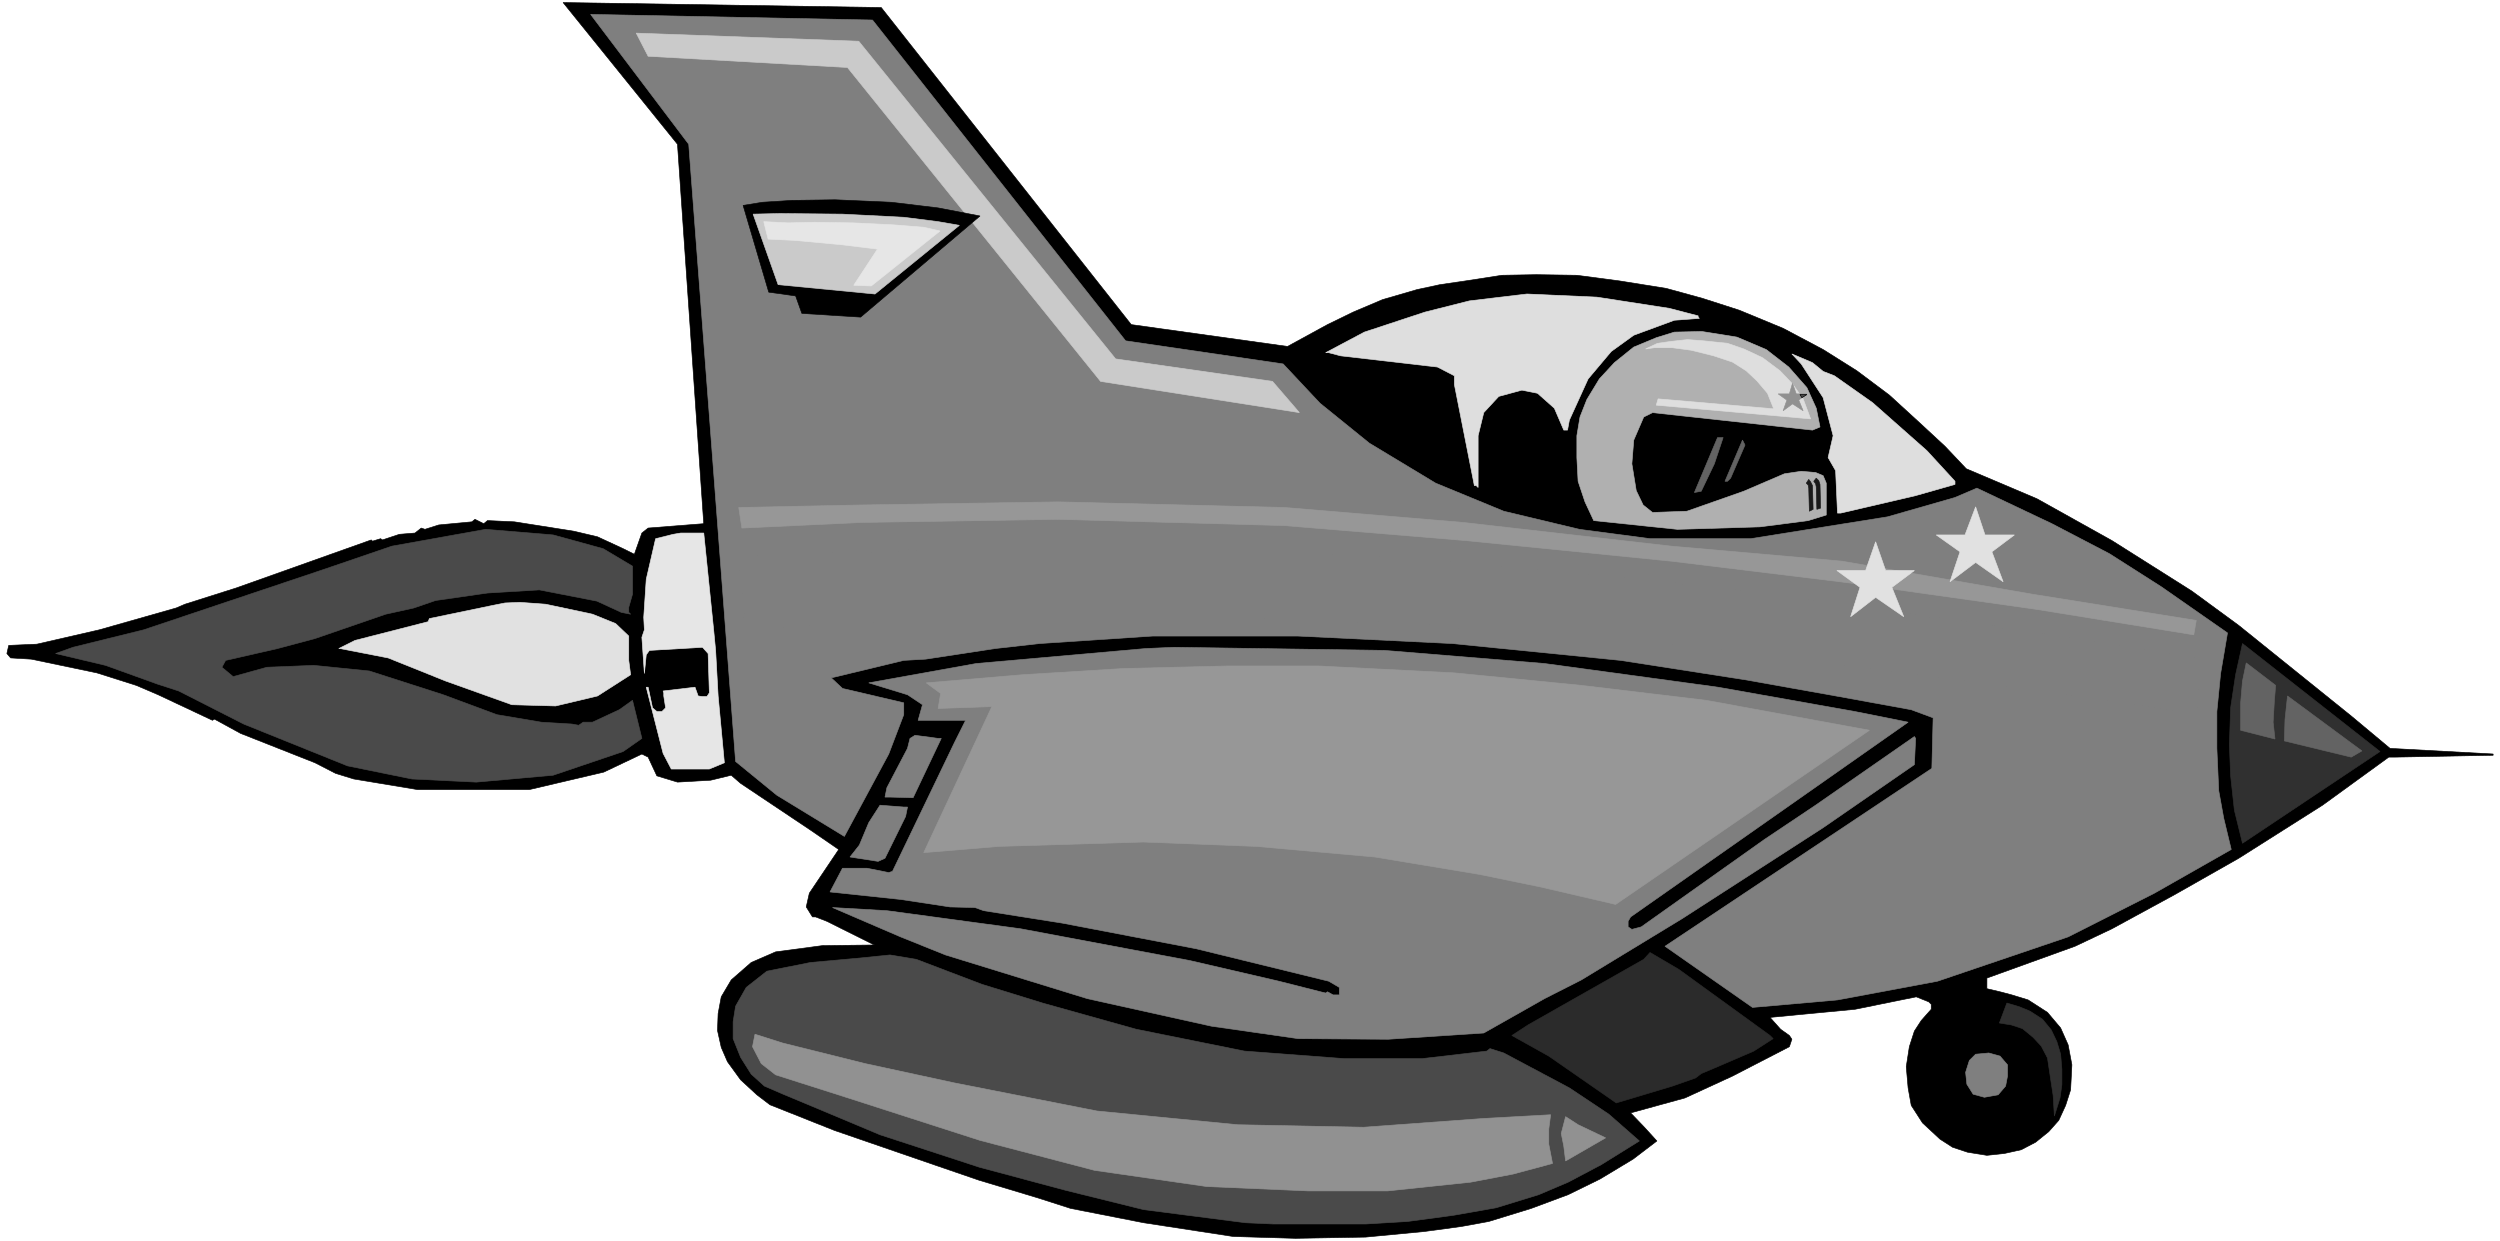 <svg width="3996.021" height="1984.375" viewBox="0 0 2997.016 1488.281" xmlns="http://www.w3.org/2000/svg"><rect x="0" y="0" width="2997.016" height="1488.281" fill="#333333" stroke="none"/><defs><clipPath id="a"><path d="M0 0h2998v1488.281H0Zm0 0"/></clipPath><clipPath id="b"><path d="M0 0h2997.016v1488.281H0Zm0 0"/></clipPath></defs><g clip-path="url(#a)"><path style="fill:#fff;fill-opacity:1;fill-rule:nonzero;stroke:none" d="M0 1488.281h2997.016V-1.429H0Zm0 0"/></g><g clip-path="url(#b)"><path style="fill:#fff;fill-opacity:1;fill-rule:evenodd;stroke:#fff;stroke-width:.19;stroke-linecap:square;stroke-linejoin:bevel;stroke-miterlimit:10;stroke-opacity:1" d="M0 0h766.5v381H0Zm0 0" transform="matrix(3.91 0 0 -3.91 0 1488.28)"/></g><path style="fill:#000;fill-opacity:1;fill-rule:evenodd;stroke:#000;stroke-width:.19;stroke-linecap:square;stroke-linejoin:bevel;stroke-miterlimit:10;stroke-opacity:1" d="m346.84 281.11 47.91-6.7 12.26 6.7 7.86 3.83 9 3.82 10.54 3.07 7.09 1.53 7.86 1.15 11.11 1.72 10.54.19 12.46-.19 13.03-1.72 14.37-2.3 11.12-3.06 11.3-3.64 13.42-5.55 12.26-6.5 10.35-6.51 9.96-7.46 9.2-8.42 7.86-7.28 6.51-6.88 21.66-9.19 22.99-12.82 24.53-15.5 14.37-10.53 34.68-27.93 11.69-9.76 31.62-1.73v-.38l-30.27-.57h-1.73l-20.31-14.74-25.68-16.26-19.55-11.1-19.35-10.53-11.31-5.36-27.01-9.75V77.5l4.02-.95 3.64-.96 4.98-1.53 5.94-3.83 4.03-4.78 2.3-5.17 1.15-6.12-.39-7.66-1.53-4.78-2.11-4.59-3.06-3.45-4.03-3.25-4.4-2.3-5.18-1.15-5.36-.57-5.94.96-4.6 1.53-3.84 2.48-5.36 4.98-3.45 5.36-.96 5.36-.57 6.5.95 6.13 1.54 4.78 2.11 3.25 1.53 1.73 1.53 1.72v1.53l-.77.76-3.83 1.53-18.78-3.82-26.06-2.49 3.26-3.64 2.68-1.91.77-1.15-.77-2.29-17.44-9-14.56-6.7-16.67-4.59 4.22-4.4 3.83-4.21-7.28-5.55-10.16-6.12-9.77-4.79-11.31-4.21-13.03-4.01-8.43-1.54-11.31-1.53-18.01-1.72-21.46-.38-19.16.57-27.41 4.21-22.42 4.4-10.15 3.26-17.82 5.35-12.84 4.41-31.62 10.9-19.74 7.85-4.02 3.06-4.98 4.59-4.03 5.55-1.91 4.4-1.15 5.17.19 5.17.96 5.16 3.06 5.17 6.13 5.36 7.48 3.25 14.37 1.92 15.9.19-14.56 7.27-3.45 1.34h-.96l-1.91 3.06.95 4.21 9.01 13.4-8.62 5.93-21.46 14.35-2.88 2.49-6.32-1.53-10.16-.58-6.32 1.92-2.68 5.74-1.92.95-11.69-5.55-22.8-5.35h-34.3l-19.55 3.25-5.56 1.72-6.32 3.25-22.8 9-8.05 4.4-.58-.38-16.67 7.84-6.71 2.87-12.07 3.83-20.12 4.21-6.32.38-1.15 1.34.57 2.49 8.63.38 19.16 4.4 23.57 6.7 2.68 1.15 15.71 4.98 41.4 14.73.38-.38 2.49.76.57-.38 5.18 1.72 4.79.39 1.92 1.53 1.14-.39 4.22 1.34 10.16.96.95.77 2.69-1.34 1.15.95 8.24-.38 18.2-2.87 7.28-1.72 7.86-3.64 3.45-1.72 2.3 6.51 1.92 1.53 17.05 1.34-8.05 116.34-35.07 43.44 97.54-1.53zm0 0" transform="matrix(3.91 0 0 -3.91 0 1488.28)"/><path style="fill:#7f7f7f;fill-opacity:1;fill-rule:evenodd;stroke:#7f7f7f;stroke-width:.19;stroke-linecap:square;stroke-linejoin:bevel;stroke-miterlimit:10;stroke-opacity:1" d="m267.51 374.49 77.61-98.36 48.29-7.08 11.3-12.05 15.14-12.25 20.31-12.25 20.89-8.61 23.19-5.55 21.65-2.87h30.85l41.97 6.7 20.69 5.93 6.71 2.87 22.99-10.9 17.63-9.19 15.91-10.14 20.31-14.16-2.11-12.44-1.15-11.67v-11.29l.58-13.02 1.53-8.42 2.3-9.56-23.57-13.4-26.44-13.39-40.05-13.59-30.66-5.74-26.06-2.3-26.83 18.75 81.82 54.54.39 15.5-6.71 2.49-22.04 4.02-28.93 5.17-38.14 5.93-51.54 5.16-47.33 2.3h-44.65l-34.69-2.3-13.6-1.53-21.27-3.25-6.71-.38-22.23-5.36 3.45-3.25 18.78-4.4v-3.64l-4.6-12.06-13.6-25.26-20.7 12.63-12.65 10.34-14.37 189.25-30.08 39.81zm0 0" transform="matrix(3.91 0 0 -3.91 0 1488.28)"/><path style="fill:#dedede;fill-opacity:1;fill-rule:evenodd;stroke:#dedede;stroke-width:.19;stroke-linecap:square;stroke-linejoin:bevel;stroke-miterlimit:10;stroke-opacity:1" d="m511.83 286.09 8.82-2.3v-.38l.38-.39-7.67-.57-12.45-4.59-6.9-4.98-7.09-8.42-5.75-12.63-.57-3.06h-1.15l-2.88 6.7-5.17 4.59-4.79.96-7.09-1.92-4.6-4.97-1.73-7.08v-15.89l-.57.58h-.58l-6.13 31v2.68l-5.17 2.68-29.7 3.44-3.65.96h-.95l11.88 6.31 18.58 6.13 13.61 3.44 17.63 2.11 21.46-.96zm0 0" transform="matrix(3.91 0 0 -3.91 0 1488.28)"/><path style="fill:#b0b0b0;fill-opacity:1;fill-rule:evenodd;stroke:#b0b0b0;stroke-width:.19;stroke-linecap:square;stroke-linejoin:bevel;stroke-miterlimit:10;stroke-opacity:1" d="m541.53 273.46 6.9-5.36 5.56-6.32 2.87-6.31 1.15-5.74-2.3-.96-49.05 5.36-2.69-1.34-3.06-7.08-.58-7.27 1.34-8.23 2.11-4.4 2.88-2.3 10.54.38 17.43 6.13 12.46 5.35 5.17.77 4.41-.38 2.3-.96.96-2.3v-9.76l-5.56-1.72-14.75-1.91-25.3-.77-25.68 2.68-2.68 5.74-2.11 6.32-.38 7.27v6.7l.96 5.74 2.11 5.36 3.83 6.31 4.6 4.98 5.94 4.78 6.9 2.87 5.55 1.72 8.43.19 10.74-1.72zm0 0" transform="matrix(3.91 0 0 -3.91 0 1488.28)"/><path style="fill:#dedede;fill-opacity:1;fill-rule:evenodd;stroke:#dedede;stroke-width:.19;stroke-linecap:square;stroke-linejoin:bevel;stroke-miterlimit:10;stroke-opacity:1" d="m558.97 266.76 3.45-1.34 11.69-8.23 16.67-14.73 8.62-9.38v-.96l-12.07-3.44-22.99-5.36h-.96l-.58 13.01-2.3 4.02 1.54 6.7-3.07 11.67-6.71 10.33-2.87 3.07 6.32-2.68zm0 0" transform="matrix(3.91 0 0 -3.91 0 1488.28)"/><path style="fill:#636363;fill-opacity:1;fill-rule:evenodd;stroke:#636363;stroke-width:.19;stroke-linecap:square;stroke-linejoin:bevel;stroke-miterlimit:10;stroke-opacity:1" d="m525.63 238.44-4.03-8.42-2.1-.39 7.09 16.84h1.72zm4.98-4.4-.96-.96h-.77l5.37 12.63.77-1.53zm0 0" transform="matrix(3.91 0 0 -3.91 0 1488.28)"/><path style="fill:#4a4a4a;fill-opacity:1;fill-rule:evenodd;stroke:#4a4a4a;stroke-width:.19;stroke-linecap:square;stroke-linejoin:bevel;stroke-miterlimit:10;stroke-opacity:1" d="m184.92 212.41 9-5.36v-8.61l-1.15-4.02v-1.53l.58-.57-2.87.57-7.48 3.45-17.63 3.44-15.9-.96-15.91-2.29-6.7-2.3-8.63-1.91-21.65-7.46-11.5-3.07-15.9-3.63-1.15-2.11 3.45-2.87 10.34 2.87 14.38.58 17.05-1.73 22.61-7.27 16.48-6.12 13.61-2.3 9.39-.57 2.1-.38 1.35.95h2.87l8.24 3.83 4.02 2.87 2.88-11.67-5.75-4.02-21.46-7.27-23.57-2.11-19.74.96-19.74 4.02-31.81 12.82-19.93 10.14-6.51 2.11-15.91 5.74-15.33 3.63 5.37 1.92 21.65 5.35 55.38 18.57 20.7 7.08 28.74 5.16 20.7-1.72zm0 0" transform="matrix(3.91 0 0 -3.91 0 1488.28)"/><path style="fill:#e6e6e6;fill-opacity:1;fill-rule:evenodd;stroke:#e6e6e6;stroke-width:.19;stroke-linecap:square;stroke-linejoin:bevel;stroke-miterlimit:10;stroke-opacity:1" d="m218.84 187.15.57-5.93.77-13.97 1.91-20.48-4.6-1.91h-11.68l-2.5 4.79-5.17 20.28h.58l1.34-6.32 1.34-1.14h1.53l1.15 1.14-.57 3.64v.96l-.2.57 9.78 1.15.96-2.68 1.34-.19h1.34l.76 1.15-.38 12.05-1.72 1.92-16.29-.96-.96-1.34-.57-5.74-.77 11.1.77 2.29-.2 3.83.77 11.67 2.87 12.44 5.37 1.34 2.3.39h7.09zm0 0" transform="matrix(3.91 0 0 -3.91 0 1488.28)"/><path style="fill:#e1e1e1;fill-opacity:1;fill-rule:evenodd;stroke:#e1e1e1;stroke-width:.19;stroke-linecap:square;stroke-linejoin:bevel;stroke-miterlimit:10;stroke-opacity:1" d="m181.66 192.32 7.09-2.87 4.02-3.83v-7.46l.58-4.4-10.16-6.51-12.84-3.06-13.41.38-20.31 7.27-17.63 7.08-14.76 2.87h-.38l4.98 2.49 22.42 5.74.39.96L151 195l3.83.76 4.6.19 7.86-.57zm0 0" transform="matrix(3.91 0 0 -3.91 0 1488.28)"/><path style="fill:#303030;fill-opacity:1;fill-rule:evenodd;stroke:#303030;stroke-width:.19;stroke-linecap:square;stroke-linejoin:bevel;stroke-miterlimit:10;stroke-opacity:1" d="m729.71 150.22-42.16-28.13-2.49 10.14-1.15 10.53-.38 9.56.38 11.29 1.53 10.15 2.11 9.56zm0 0" transform="matrix(3.91 0 0 -3.91 0 1488.28)"/><path style="fill:#7f7f7f;fill-opacity:1;fill-rule:evenodd;stroke:#7f7f7f;stroke-width:.19;stroke-linecap:square;stroke-linejoin:bevel;stroke-miterlimit:10;stroke-opacity:1" d="m473.51 177.2 53.27-7.27 41.96-7.46 16.29-3.26-85.08-59.7-.77-1.34v-1.72l1.15-.77 2.88.77 37.75 26.79 15.71 10.52 30.28 21.05.38-.57-.38-8.04-27.98-19.33-43.31-27.94-30.85-18.75-11.3-5.74-18.59-10.52L425.6 62l-27.59.19-26.64 3.83-37.94 8.42-43.5 13.4-13.8 5.55-20.89 8.99 16.68-.96 41-5.55 51.93-9.76 27.21-6.31 14.38-3.64.57.39 1.73-.96h1.91v2.3l-3.26 1.91-40.62 9.95-41.01 7.85-24.14 3.82-2.69.96-7.66.19-15.14 2.3-21.65 2.29 3.83 7.28h7.47l6.71-1.34 1.15.38 18.97 39.42 3.45 6.89H281.5l1.34 4.78-4.6 3.06-11.88 3.64 32.96 5.93 51.93 4.59 8.81.39 64.39-.96zm0 0" transform="matrix(3.91 0 0 -3.91 0 1488.28)"/><path style="fill:#7f7f7f;fill-opacity:1;fill-rule:evenodd;stroke:#7f7f7f;stroke-width:.19;stroke-linecap:square;stroke-linejoin:bevel;stroke-miterlimit:10;stroke-opacity:1" d="m288.59 154.24-8.63-18.18-7.09.19h-1.53l.58 2.87 6.32 12.06.77 3.06 1.53.95 7.09-.95zm-10.35-21.05-.58-2.87-6.32-12.82-2.11-.96-8.62 1.34 2.87 3.64 2.88 6.88 3.45 5.36 7.28-.57zm0 0" transform="matrix(3.91 0 0 -3.91 0 1488.28)"/><path style="fill:#2b2b2b;fill-opacity:1;fill-rule:evenodd;stroke:#2b2b2b;stroke-width:.19;stroke-linecap:square;stroke-linejoin:bevel;stroke-miterlimit:10;stroke-opacity:1" d="m542.68 63.15.96-.96-5.94-3.82-12.46-5.36-3.64-1.53-1.72-1.34-7.09-2.49-17.25-5.17-20.69 14.36-11.31 6.31 4.98 3.25 35.45 20.1 1.92 2.1 8.81-5.17zm0 0" transform="matrix(3.91 0 0 -3.91 0 1488.28)"/><path style="fill:#4a4a4a;fill-opacity:1;fill-rule:evenodd;stroke:#4a4a4a;stroke-width:.19;stroke-linecap:square;stroke-linejoin:bevel;stroke-miterlimit:10;stroke-opacity:1" d="m301.04 78.84 18.59-5.74 28.74-8.04 33.16-6.69 30.46-2.3h24.15l19.74 2.3.95.76 4.22-1.34 20.12-10.71 12.07-8.04 9.39-8.23-11.69-7.27-10.15-5.36-9.01-3.83-13.03-4.01-13.03-2.3-14.18-1.91-12.84-.77h-28.36l-8.43.38-31.24 4.02-23.95 5.93-26.44 7.08-30.47 9.95-16.87 7.08-12.83 5.36-5.75 2.49-4.03 3.64-3.25 5.16-2.3 5.74v5.17l.76 4.78 3.26 5.75 6.32 4.97 13.42 2.68 14.94 1.34 9.39.96 8.05-1.34zm0 0" transform="matrix(3.91 0 0 -3.91 0 1488.28)"/><path style="fill:#7f7f7f;fill-opacity:1;fill-rule:evenodd;stroke:#7f7f7f;stroke-width:.19;stroke-linecap:square;stroke-linejoin:bevel;stroke-miterlimit:10;stroke-opacity:1" d="M615.5 54.16v-3.45l-.58-3.06-2.29-2.68-4.22-.76-3.45.95-1.92 3.06-.38 3.64 1.15 3.64 1.92 1.91 4.02.38 3.45-.95zm0 0" transform="matrix(3.91 0 0 -3.91 0 1488.28)"/><path style="fill:#919191;fill-opacity:1;fill-rule:evenodd;stroke:#919191;stroke-width:.19;stroke-linecap:square;stroke-linejoin:bevel;stroke-miterlimit:10;stroke-opacity:1" d="m483.85 35.79 8.43-4.02-12.26-7.08-.57 4.59-.77 3.83 1.34 5.16zm-8.43 3.06-.57-4.4v-4.6l1.15-5.93-12.08-3.25-13.03-2.49-25.48-2.68h-24.15l-31.23 1.34-34.49 4.98L300.47 31l-40.43 13.01-22.23 7.08-4.41 3.45-2.68 5.17.76 3.82 8.43-2.68 25.3-6.31 27.4-5.93L336.3 40l43.12-4.21 38.71-.77 36.6 2.68zm0 0" transform="matrix(3.91 0 0 -3.91 0 1488.28)"/><path style="fill:#636363;fill-opacity:1;fill-rule:evenodd;stroke:#636363;stroke-width:.19;stroke-linecap:square;stroke-linejoin:bevel;stroke-miterlimit:10;stroke-opacity:1" d="m688.7 177.39 9.01-6.89-.39-4.78-.38-6.51.57-5.16-10.53 2.68v8.42l.57 6.69zm12.65-10.14 22.8-16.84-3.26-1.91-20.5 4.97.19 6.51zm0 0" transform="matrix(3.91 0 0 -3.91 0 1488.28)"/><path style="fill:#979797;fill-opacity:1;fill-rule:evenodd;stroke:#979797;stroke-width:.19;stroke-linecap:square;stroke-linejoin:bevel;stroke-miterlimit:10;stroke-opacity:1" d="m283.99 171.27 29.51 2.49 31.04 1.91 31.62.77h28.17l41.58-2.11 38.9-3.83 38.33-4.59 50.01-9.18-77.8-53.39-22.99 5.35-18.59 3.83-32.2 5.36-36.4 3.25-34.69 1.34-44.26-1.34-23-1.91L304.11 164l-16.48-.58.77 4.6zm0 0" transform="matrix(3.91 0 0 -3.91 0 1488.28)"/><path style="fill:#303030;fill-opacity:1;fill-rule:evenodd;stroke:#303030;stroke-width:.19;stroke-linecap:square;stroke-linejoin:bevel;stroke-miterlimit:10;stroke-opacity:1" d="m615.31 73.1 3.83-1.15 3.26-1.34 3.83-2.48 2.68-3.26 1.73-3.63 1.15-3.83.38-4.59v-4.79l-.57-4.02-1.73-5.55-.38 6.32-.96 6.31-.77 5.17-1.91 3.64-2.49 2.68-3.26 2.68-3.45 1.14-3.64.58zm0 0" transform="matrix(3.91 0 0 -3.91 0 1488.28)"/><path style="fill:#dedede;fill-opacity:1;fill-rule:evenodd;stroke:#dedede;stroke-width:.19;stroke-linecap:square;stroke-linejoin:bevel;stroke-miterlimit:10;stroke-opacity:1" d="m512.21 275.94 5.18.58 4.98-.39 7.28-.76 4.98-1.72 5.75-2.68 5.37-4.02 3.83-4.02 3.26-4.59 2.3-6.13-47.33 4.21.57 1.92 35.45-3.06-1.91 4.78-3.26 3.83-3.26 3.06-4.22 2.68-5.74 1.91-6.9 1.72-5.75.77h-5.56l-2.68-.38 3.64 1.72zm0 0" transform="matrix(3.91 0 0 -3.91 0 1488.28)"/><path style="fill:#919191;fill-opacity:1;fill-rule:evenodd;stroke:#919191;stroke-width:.19;stroke-linecap:square;stroke-linejoin:bevel;stroke-miterlimit:10;stroke-opacity:1" d="m546.71 254.7 1.15 3.26-2.69 1.91h3.45l.96 3.25 1.15-3.25h3.26l-2.49-1.91 1.34-3.26-3.26 2.11zm0 0" transform="matrix(3.91 0 0 -3.91 0 1488.28)"/><path style="fill:#191919;fill-opacity:1;fill-rule:evenodd;stroke:#191919;stroke-width:.19;stroke-linecap:square;stroke-linejoin:bevel;stroke-miterlimit:10;stroke-opacity:1" d="m556.86 234.04.77-.77.38-1.15.19-7.27-1.15-.38-.19 6.89-.19.95-.57.77zm-2.3-.39.58-.76.57-1.15.19-7.27-1.15-.58-.19 7.08-.19.96-.57.57zm0 0" transform="matrix(3.91 0 0 -3.91 0 1488.28)"/><path style="fill:#4a4a4a;fill-opacity:1;fill-rule:evenodd;stroke:#4a4a4a;stroke-width:.19;stroke-linecap:square;stroke-linejoin:bevel;stroke-miterlimit:10;stroke-opacity:1" d="M551.88 259.68h2.11l-1.54-.96zm0 0" transform="matrix(3.91 0 0 -3.91 0 1488.28)"/><path style="fill:none;stroke:#000;stroke-width:.19;stroke-linecap:square;stroke-linejoin:bevel;stroke-miterlimit:10;stroke-opacity:1" d="M551.88 259.68h2.11l-1.54-.96zm0 0" transform="matrix(3.91 0 0 -3.91 0 1488.28)"/><path style="fill:#cacaca;fill-opacity:1;fill-rule:evenodd;stroke:#cacaca;stroke-width:.19;stroke-linecap:square;stroke-linejoin:bevel;stroke-miterlimit:10;stroke-opacity:1" d="m195.07 370.48 68.22-2.49 78.76-97.4 48.1-6.89 8.24-9.57-60.94 9.57-77.61 96.25-61.12 3.44zm0 0" transform="matrix(3.91 0 0 -3.91 0 1488.28)"/><path style="fill:#000;fill-opacity:1;fill-rule:evenodd;stroke:#000;stroke-width:.19;stroke-linecap:square;stroke-linejoin:bevel;stroke-miterlimit:10;stroke-opacity:1" d="m300.47 314.41-36.6-31-18.02 1.14-1.91 5.36-8.24 1.15-7.86 26.6 5.94.96 9.01.57 13.22.19 17.25-.76 14.37-1.73zm0 0" transform="matrix(3.91 0 0 -3.91 0 1488.28)"/><path style="fill:#cacaca;fill-opacity:1;fill-rule:evenodd;stroke:#cacaca;stroke-width:.19;stroke-linecap:square;stroke-linejoin:bevel;stroke-miterlimit:10;stroke-opacity:1" d="m277.09 314.02 10.54-1.34 6.51-1.14-25.87-21.05-29.7 2.87-7.66 21.62 8.24.19 19.16-.19zm0 0" transform="matrix(3.91 0 0 -3.91 0 1488.28)"/><path style="fill:#e6e6e6;fill-opacity:1;fill-rule:evenodd;stroke:#e6e6e6;stroke-width:.19;stroke-linecap:square;stroke-linejoin:bevel;stroke-miterlimit:10;stroke-opacity:1" d="m241.64 312.3 8.05.19 11.88-.19 11.88-.57 9.77-.77 4.98-1.15-21.07-16.84-5.37.2 7.28 11.09-10.92 1.34-14.56 1.34-8.05.39-1.34 5.35zm0 0" transform="matrix(3.91 0 0 -3.91 0 1488.28)"/><path style="fill:#7f7f7f;fill-opacity:1;fill-rule:evenodd;stroke:#7f7f7f;stroke-width:.19;stroke-linecap:square;stroke-linejoin:bevel;stroke-miterlimit:10;stroke-opacity:1" d="m674.33 178.54-.96-17.22-21.85 3.63-45.6 6.32-87 11.1-89.68 7.27-59.21 1.72h-51.17l-61.12-1.72-29.32-1.91-1.92 22.58 34.88.95 50.2 1.92 55.77-.96 63.04-2.68 89.49-8.23 85.08-11.67zm0 0" transform="matrix(3.91 0 0 -3.91 0 1488.28)"/><path style="fill:#979797;fill-opacity:1;fill-rule:evenodd;stroke:#979797;stroke-width:.19;stroke-linecap:square;stroke-linejoin:bevel;stroke-miterlimit:10;stroke-opacity:1" d="m227.46 218.73 36.6 1.72 60.36.96 69.37-1.92 55.57-4.59 63.05-6.32 53.27-6.5 58.44-8.23L672.6 186l.77 4.41-50.21 8.03-58.44 10.14-52.31 4.6-63.82 7.27-54.8 4.59-69.37 1.72-60.36-.95-37.56-.77zm0 0" transform="matrix(3.91 0 0 -3.91 0 1488.28)"/><path style="fill:#e1e1e1;fill-opacity:1;fill-rule:evenodd;stroke:#e1e1e1;stroke-width:.19;stroke-linecap:square;stroke-linejoin:bevel;stroke-miterlimit:10;stroke-opacity:1" d="m597.87 202.27 3.07 9.18-7.29 5.17h8.82l3.26 8.61 2.87-8.61h9.01l-6.9-5.17 3.45-9.18-8.43 5.93zm-30.47-10.72 2.88 9-7.09 5.16H572l3.07 8.81 3.06-8.81h8.82l-6.9-5.16 3.64-9-8.62 5.94zm0 0" transform="matrix(3.91 0 0 -3.91 0 1488.28)"/></svg>
